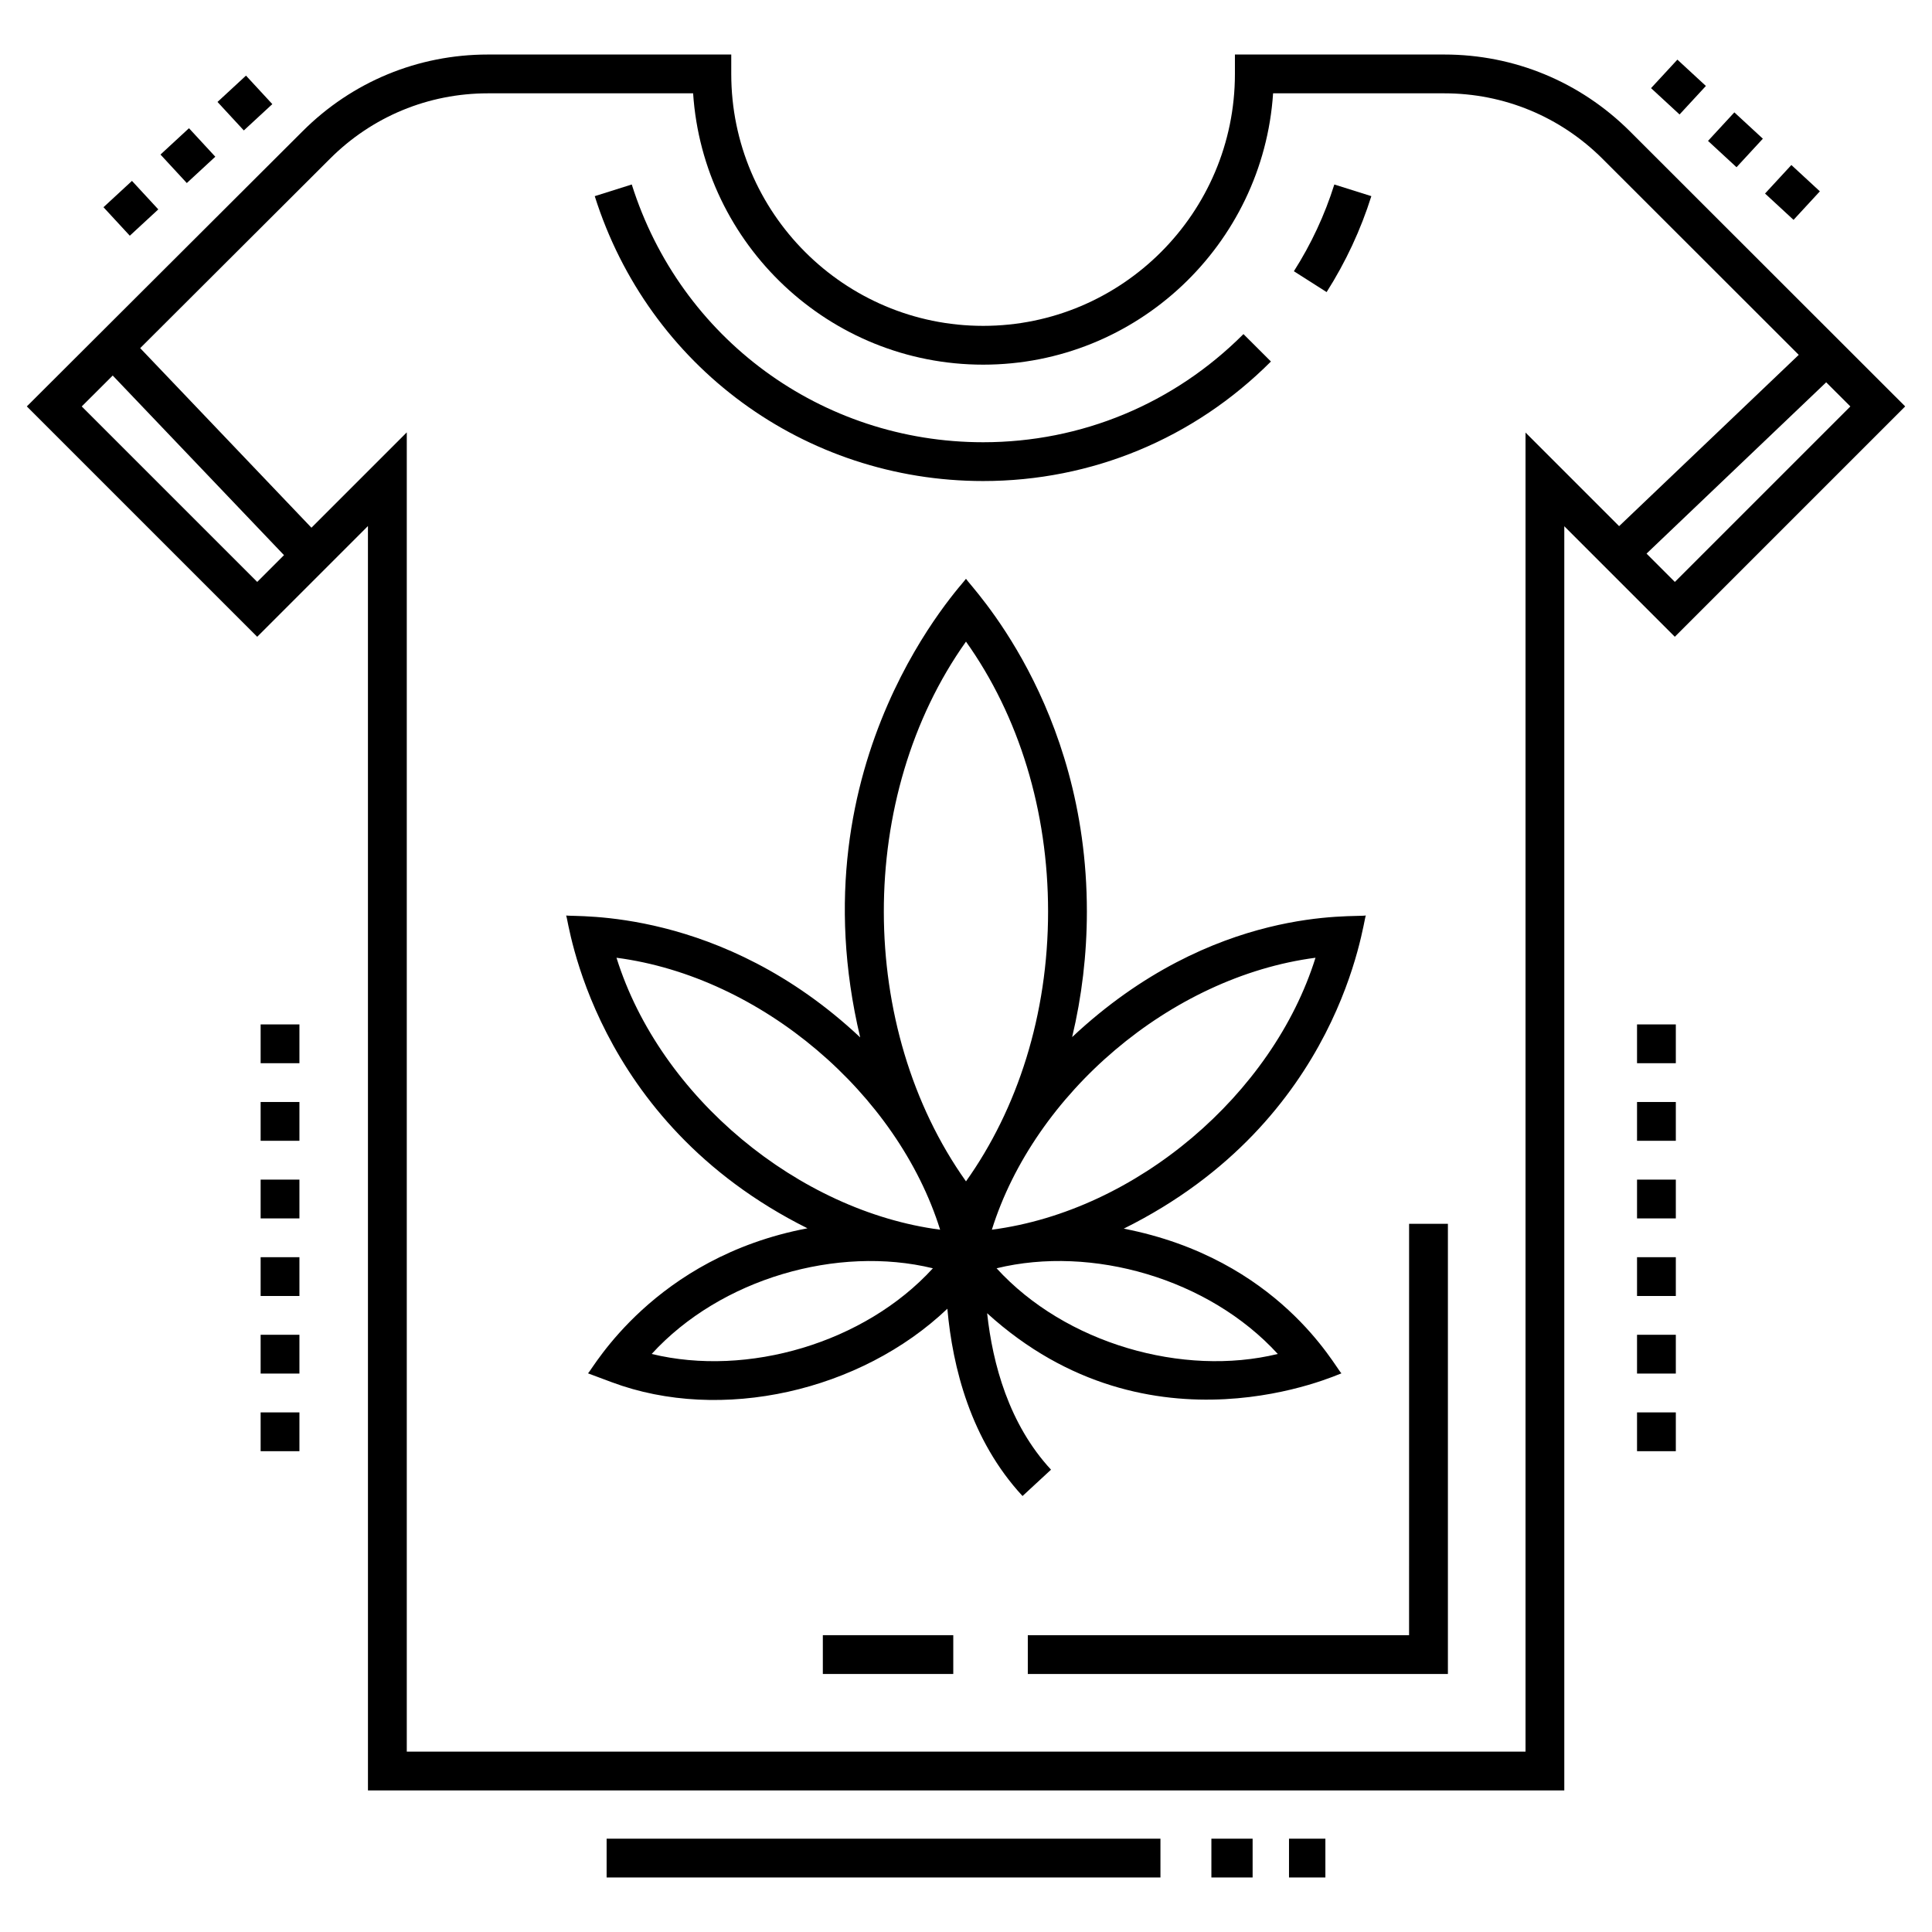 <?xml version="1.0" encoding="UTF-8"?>
<!-- Uploaded to: SVG Repo, www.svgrepo.com, Generator: SVG Repo Mixer Tools -->
<svg fill="#000000" width="800px" height="800px" version="1.1" viewBox="144 144 512 512" xmlns="http://www.w3.org/2000/svg">
 <g>
  <path d="m526.75 158.45h-55.484v5.141c0 36.816-29.926 66.766-66.715 66.766-36.816 0-66.762-29.949-66.762-66.766v-5.141h-64.48c-18.566 0-36.012 7.223-49.125 20.336l-73.078 72.918 61.055 61.051 29.348-29.348 0.004 335.07h317.04v-335.02l29.293 29.293 61.047-61.047-72.969-72.922c-13.168-13.109-30.629-20.332-49.176-20.332zm-361.09 93.262 8.211-8.191 45.391 47.598-7.094 7.094zm382.62 6.922v349.56h-296.48v-349.61l-25.266 25.266-45.383-47.59 50.305-50.199c11.176-11.172 26.039-17.328 41.859-17.328h54.367c2.652 40.094 36.117 71.906 76.871 71.906 40.73 0 74.176-31.809 76.828-71.906h45.375c15.805 0 30.691 6.156 41.91 17.332l52.02 51.977-47.605 45.395zm39.574 39.582-7.504-7.504 47.609-45.398 6.402 6.398z"/>
  <path d="m362.06 577.34h34.566v10.281h-34.566z"/>
  <path d="m517.42 577.34h-101.04v10.281h111.33v-119.3h-10.285z"/>
  <path d="m507.42 195.98-9.809-3.086c-2.539 8.074-6.144 15.809-10.719 22.988l8.676 5.523c5.051-7.945 9.043-16.496 11.852-25.426z"/>
  <path d="m404.54 271.48c28.785 0 55.871-11.25 76.27-31.676l-7.281-7.266c-18.449 18.48-42.953 28.66-68.992 28.66-42.812 0-80.23-27.453-93.113-68.309l-9.809 3.094c14.246 45.156 55.605 75.496 102.93 75.496z"/>
  <path d="m213.07 456.61h10.281v10.281h-10.281z"/>
  <path d="m213.07 415.48h10.281v10.281h-10.281z"/>
  <path d="m213.07 497.73h10.281v10.281h-10.281z"/>
  <path d="m213.07 436.04h10.281v10.281h-10.281z"/>
  <path d="m213.07 518.3h10.281v10.281h-10.281z"/>
  <path d="m213.07 477.17h10.281v10.281h-10.281z"/>
  <path d="m577.83 518.3h10.281v10.281h-10.281z"/>
  <path d="m577.83 415.48h10.281v10.281h-10.281z"/>
  <path d="m577.83 436.04h10.281v10.281h-10.281z"/>
  <path d="m577.83 477.17h10.281v10.281h-10.281z"/>
  <path d="m577.83 456.61h10.281v10.281h-10.281z"/>
  <path d="m577.83 497.73h10.281v10.281h-10.281z"/>
  <path d="m485.6 631.27h9.641v10.281h-9.641z"/>
  <path d="m465.03 631.27h10.926v10.281h-10.926z"/>
  <path d="m304.76 631.27h146.77v10.281h-146.77z"/>
  <path d="m618.73 187.73 7.555 6.977-6.977 7.559-7.555-6.977z"/>
  <path d="m603.62 173.78 7.555 6.977-6.977 7.559-7.555-6.977z"/>
  <path d="m596.08 166.78-6.981 7.555-7.555-6.977 6.981-7.555z"/>
  <path d="m209.19 164.04 6.977 7.551-7.551 6.977-6.977-7.551z"/>
  <path d="m185.95 199.49-7.551 6.977-6.977-7.551 7.551-6.977z"/>
  <path d="m194.08 177.98 6.977 7.551-7.551 6.977-6.977-7.551z"/>
  <path d="m405.6 492.02c43.387 39.449 93.379 15.969 93.895 15.93-1.695-1.609-16.555-30.355-57.691-38.344 57.629-28.598 63.379-81.449 64.152-83-2.723 0.645-40.258-2.996-77.828 32.234 2.551-10.684 3.906-21.855 3.906-33.289 0-55.047-30.977-86.289-32.035-88.168-0.488 1.055-45.652 47.684-28.039 121.54-36.93-34.691-75.793-31.809-77.914-32.312 0.648 1.305 6.781 54.395 63.941 82.902-40.66 7.68-56.879 37.23-58.152 38.441l6.289 2.348c28.988 10.84 65.957 2.402 88.938-19.473 1.383 15.512 6.168 34.766 19.918 49.633l7.551-6.984c-11.168-12.066-15.461-28.016-16.93-41.453zm77.027 10.793c-25.082 6.117-56.27-2.699-74.523-22.703 25.246-6.16 56.25 2.711 74.523 22.703zm9.992-105c-11.281 36.09-47.363 67.07-85.766 72.07 11.25-35.953 47.27-67.035 85.766-72.07zm-92.621-83.777c14.066 19.754 21.754 44.887 21.754 71.52 0 27.43-8.137 52.387-21.754 71.516-28.934-40.676-29.133-102.09 0-143.04zm-92.621 83.777c38.488 5.035 74.523 36.117 85.766 72.07-37.32-4.871-74.164-34.961-85.766-72.07zm9.324 105c18.297-20.02 49.301-28.848 74.523-22.703-18.078 19.809-49.152 28.883-74.523 22.703z"/>
 </g>
</svg>